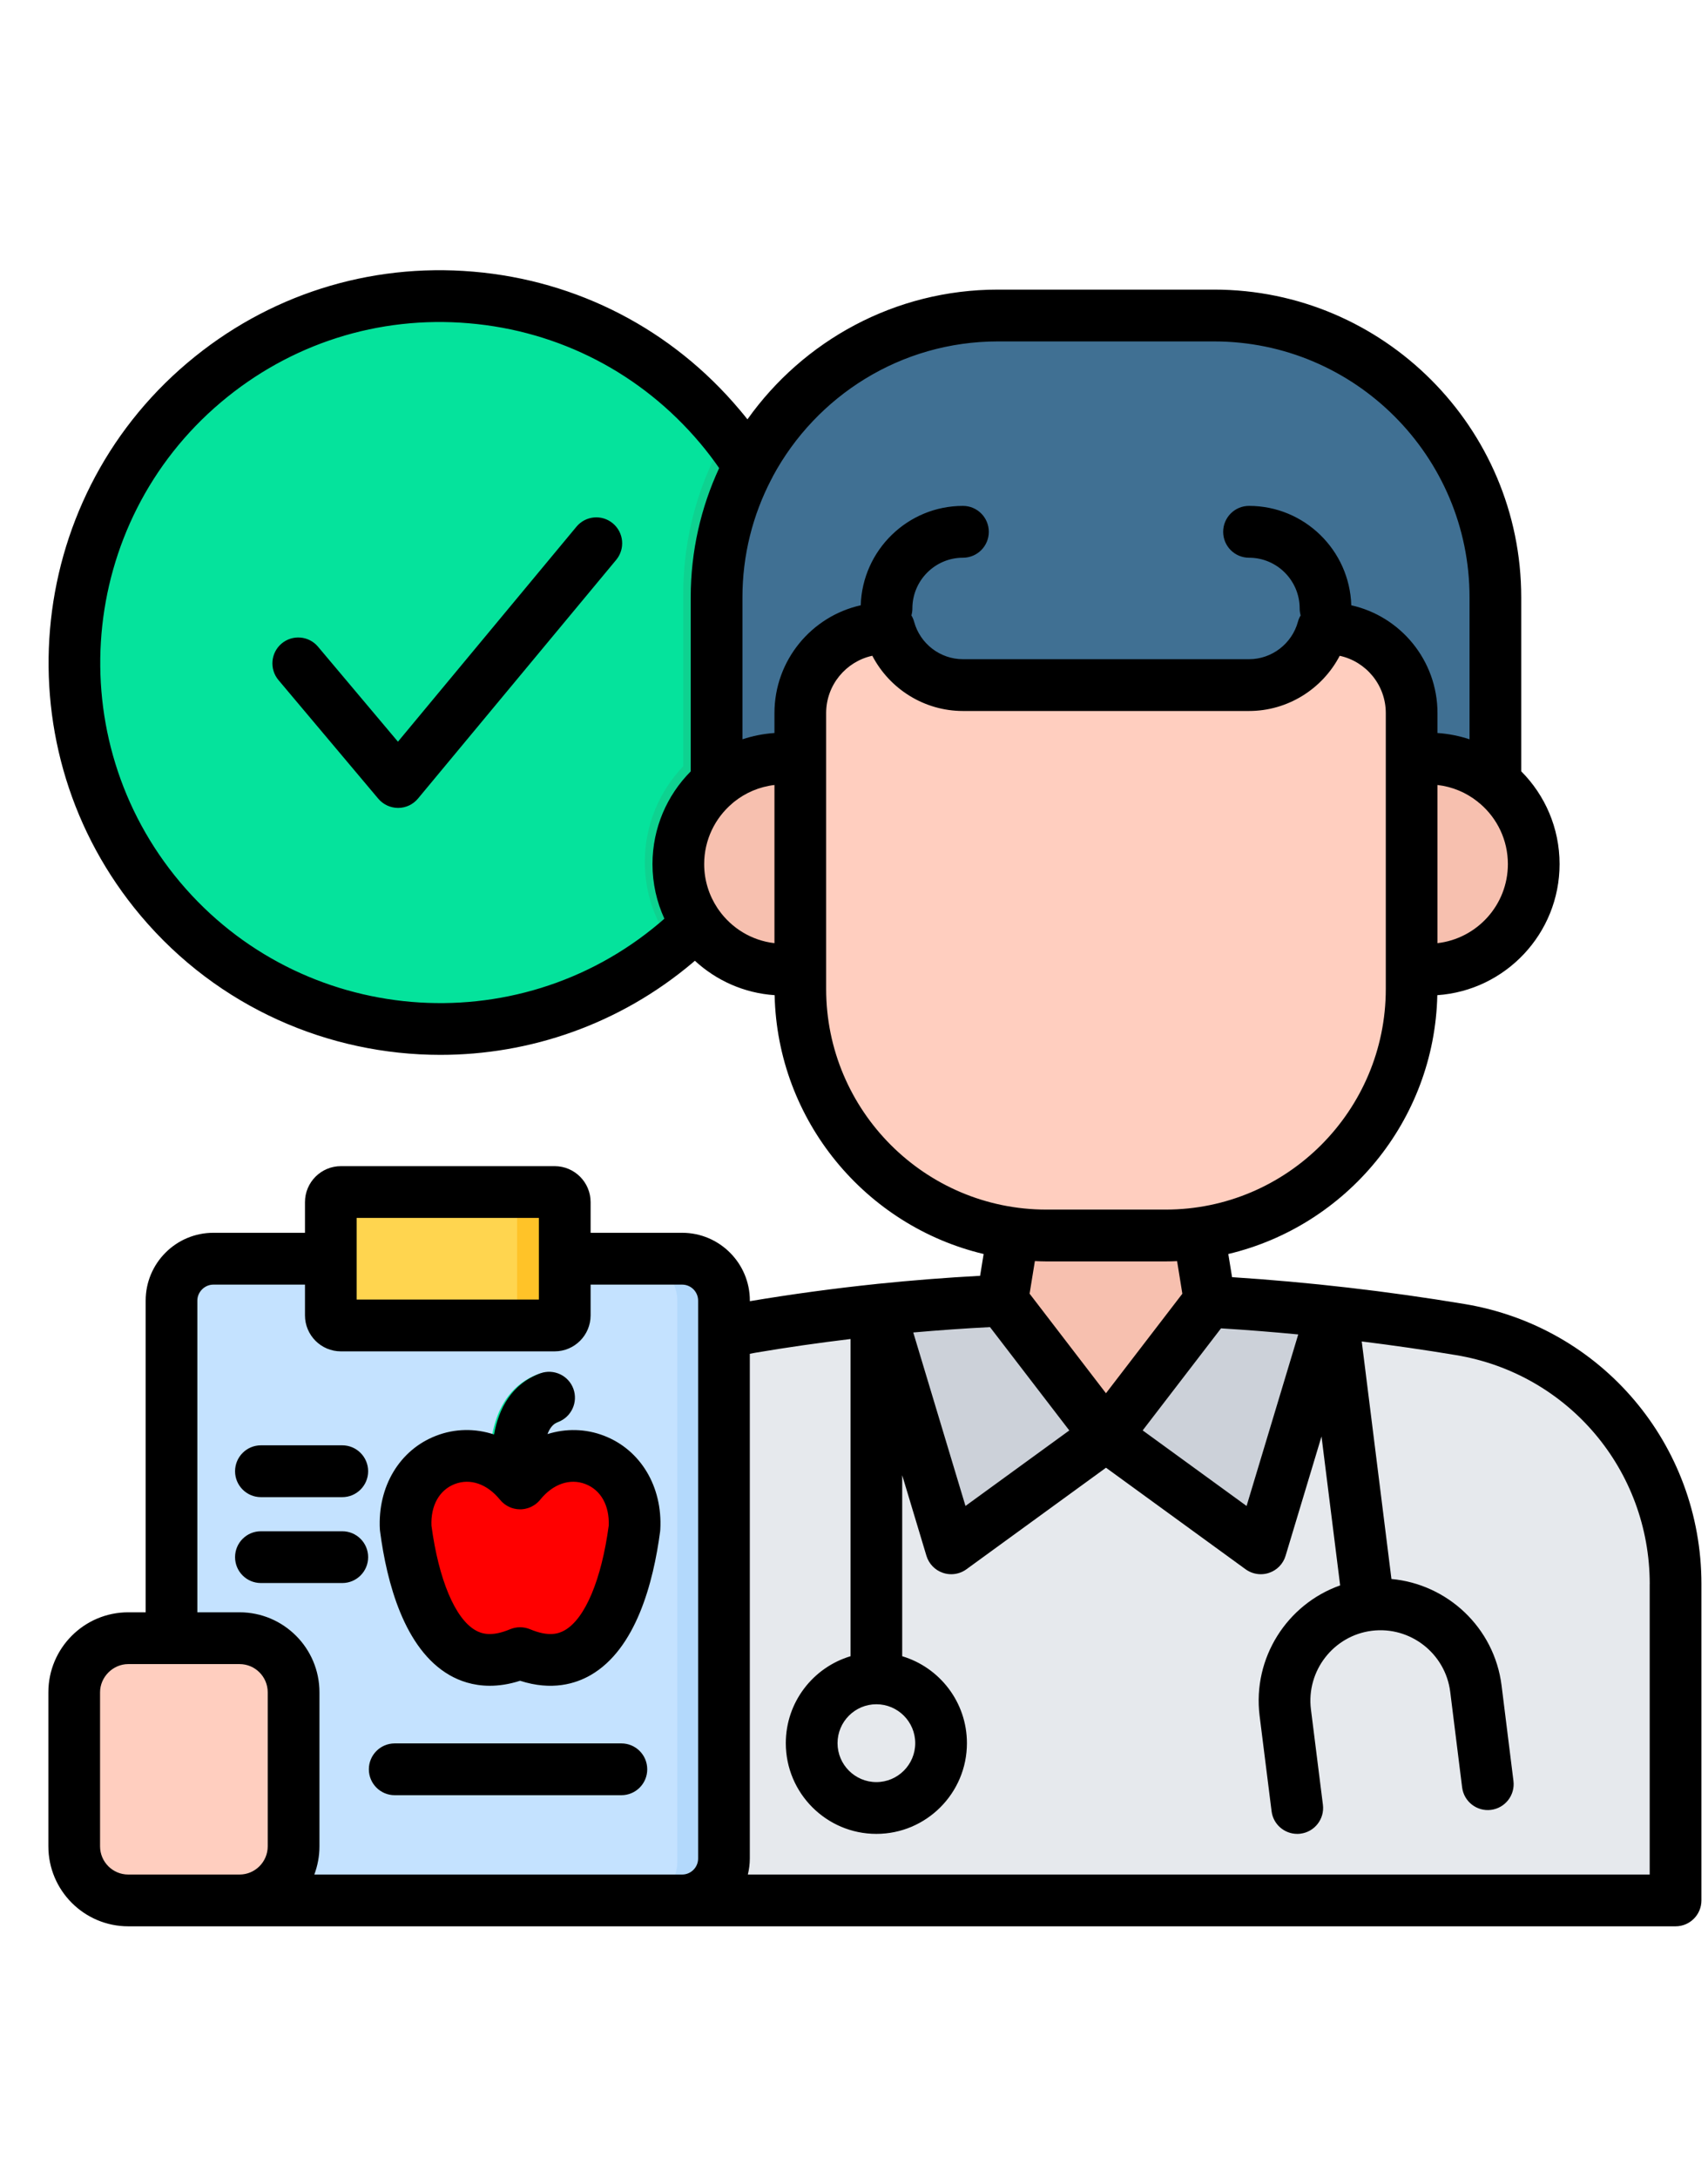 <svg xmlns="http://www.w3.org/2000/svg" xmlns:xlink="http://www.w3.org/1999/xlink" width="222" zoomAndPan="magnify" viewBox="0 0 166.5 212.25" height="283" preserveAspectRatio="xMidYMid meet"><defs><clipPath id="d29eccb367"><path d="M 4 26 L 165.957 26 L 165.957 187.711 L 4 187.711 Z M 4 26 "></path></clipPath></defs><g id="8921962dbf"><path style=" stroke:none;fill-rule:evenodd;fill:#05e39c;fill-opacity:1;" d="M 19.562 36.824 C 34.699 24.043 57.316 25.965 70.078 41.117 C 82.848 56.281 80.93 78.934 65.801 91.715 C 50.664 104.504 28.047 102.582 15.277 87.43 C 2.516 72.27 4.434 49.617 19.562 36.824 Z M 19.562 36.824 "></path><path style=" stroke:none;fill-rule:evenodd;fill:#f7c0af;fill-opacity:1;" d="M 99.742 114.547 L 116.117 114.547 L 119.238 133.855 L 108.324 141.598 L 96.621 133.855 Z M 99.742 114.547 "></path><path style=" stroke:none;fill-rule:evenodd;fill:#0ed290;fill-opacity:1;" d="M 65.477 91.984 C 63.828 89.746 62.859 86.988 62.859 84.008 C 62.859 80.395 64.285 77.102 66.605 74.676 L 66.605 57.879 C 66.605 52.148 68.195 46.777 70.938 42.18 C 82.75 57.312 80.578 79.219 65.801 91.715 C 65.691 91.805 65.586 91.895 65.477 91.984 Z M 65.477 91.984 "></path><path style=" stroke:none;fill-rule:evenodd;fill:#ffcebf;fill-opacity:1;" d="M 86.246 60.934 L 129.613 60.934 C 134.16 60.934 137.883 64.66 137.883 69.215 L 137.883 96.242 C 137.883 109.523 127.031 120.395 113.777 120.395 L 102.094 120.395 C 88.828 120.395 77.977 109.523 77.977 96.242 L 77.977 69.215 C 77.977 64.66 81.699 60.934 86.246 60.934 Z M 86.246 60.934 "></path><path style=" stroke:none;fill-rule:evenodd;fill:#407093;fill-opacity:1;" d="M 129.176 60.934 C 128.305 64.113 125.391 66.477 121.949 66.477 L 93.914 66.477 C 90.469 66.477 87.555 64.113 86.688 60.934 L 86.246 60.934 C 81.699 60.934 77.977 64.66 77.977 69.215 L 77.977 85.488 L 69.773 85.488 L 69.773 57.879 C 69.773 42.691 82.176 30.27 97.34 30.27 L 118.523 30.27 C 133.688 30.27 146.09 42.691 146.09 57.879 L 146.09 85.488 L 137.883 85.488 L 137.883 69.215 C 137.883 64.66 134.16 60.934 129.613 60.934 Z M 129.176 60.934 "></path><path style=" stroke:none;fill-rule:evenodd;fill:#f7c0af;fill-opacity:1;" d="M 139.523 73.668 L 137.883 73.668 L 137.883 94.344 L 139.523 94.344 C 145.199 94.344 149.848 89.691 149.848 84.008 C 149.848 78.32 145.199 73.668 139.523 73.668 Z M 77.977 73.668 L 76.336 73.668 C 70.66 73.668 66.023 78.32 66.023 84.008 C 66.023 89.691 70.66 94.344 76.336 94.344 L 77.977 94.344 Z M 77.977 73.668 "></path><path style=" stroke:none;fill-rule:evenodd;fill:#e6e9ed;fill-opacity:1;" d="M 163.746 185.531 L 52.117 185.531 L 52.117 154.289 C 52.117 141.852 60.914 131.43 73.164 129.367 C 81.379 127.984 89.582 127.129 97.77 126.77 L 107.93 140 L 118.012 126.879 C 126.234 127.316 134.449 128.242 142.656 129.609 C 154.922 131.648 163.746 142.074 163.746 154.531 Z M 163.746 185.531 "></path><path style=" stroke:none;fill-rule:evenodd;fill:#ccd1d9;fill-opacity:1;" d="M 107.93 140 L 97.77 126.77 C 93.762 126.949 89.742 127.238 85.727 127.66 L 92.766 151.039 Z M 107.93 140 "></path><path style=" stroke:none;fill-rule:evenodd;fill:#ccd1d9;fill-opacity:1;" d="M 130.082 127.867 L 123.105 151.039 L 107.93 140 L 118.012 126.879 C 122.039 127.094 126.055 127.426 130.082 127.867 Z M 130.082 127.867 "></path><path style=" stroke:none;fill-rule:evenodd;fill:#c4e2ff;fill-opacity:1;" d="M 66.402 185.531 L 20.457 185.531 C 18.207 185.531 16.359 183.68 16.359 181.426 L 16.359 126.77 C 16.359 124.516 18.207 122.664 20.457 122.664 L 66.402 122.664 C 68.66 122.664 70.5 124.516 70.5 126.77 L 70.5 181.426 C 70.5 183.68 68.66 185.531 66.402 185.531 Z M 66.402 185.531 "></path><path style=" stroke:none;fill-rule:evenodd;fill:#ffd54f;fill-opacity:1;" d="M 53.91 129.203 L 32.961 129.203 C 32.414 129.203 31.973 128.754 31.973 128.215 L 31.973 117.113 C 31.973 116.574 32.414 116.125 32.961 116.125 L 53.91 116.125 C 54.445 116.125 54.895 116.574 54.895 117.113 L 54.895 128.215 C 54.895 128.754 54.445 129.203 53.91 129.203 Z M 53.91 129.203 "></path><path style=" stroke:none;fill-rule:evenodd;fill:#ffcebf;fill-opacity:1;" d="M 23.031 185.531 L 12.117 185.531 C 9.215 185.531 6.828 183.141 6.828 180.23 L 6.828 165.141 C 6.828 162.23 9.215 159.84 12.117 159.84 L 23.031 159.84 C 25.945 159.84 28.324 162.23 28.324 165.141 L 28.324 180.23 C 28.324 183.141 25.949 185.531 23.031 185.531 Z M 23.031 185.531 "></path><path style=" stroke:none;fill-rule:nonzero;fill:#c4e2ff;fill-opacity:1;" d="M 50.516 147.211 C 49.332 147.211 48.277 146.379 48.039 145.172 C 47.379 141.832 47.574 135.703 52.492 133.902 C 53.809 133.422 55.258 134.098 55.738 135.414 C 56.215 136.727 55.543 138.18 54.23 138.66 C 52.477 139.305 52.82 143.254 53 144.195 C 53.262 145.566 52.367 146.895 51 147.164 C 50.836 147.195 50.676 147.211 50.516 147.211 Z M 50.516 147.211 "></path><path style=" stroke:none;fill-rule:evenodd;fill:#b3d9fc;fill-opacity:1;" d="M 66.402 185.531 L 61.926 185.531 C 64.176 185.531 66.023 183.68 66.023 181.426 L 66.023 126.77 C 66.023 124.516 64.176 122.664 61.926 122.664 L 66.402 122.664 C 68.66 122.664 70.5 124.516 70.5 126.77 L 70.5 181.426 C 70.5 183.68 68.66 185.531 66.402 185.531 Z M 66.402 185.531 "></path><path style=" stroke:none;fill-rule:evenodd;fill:#ffc328;fill-opacity:1;" d="M 53.91 129.203 L 49.426 129.203 C 49.973 129.203 50.41 128.754 50.41 128.215 L 50.41 117.113 C 50.41 116.574 49.973 116.125 49.426 116.125 L 53.91 116.125 C 54.445 116.125 54.895 116.574 54.895 117.113 L 54.895 128.215 C 54.895 128.754 54.445 129.203 53.91 129.203 Z M 53.91 129.203 "></path><path style=" stroke:none;fill-rule:nonzero;fill:#05e39c;fill-opacity:1;" d="M 50.516 147.211 C 49.332 147.211 48.277 146.379 48.039 145.172 C 47.379 141.832 47.574 135.703 52.492 133.902 C 53.809 133.422 55.258 134.098 55.738 135.414 C 56.215 136.727 55.543 138.18 54.23 138.66 C 52.477 139.305 52.82 143.254 53 144.195 C 53.262 145.566 52.367 146.895 51 147.164 C 50.836 147.195 50.676 147.211 50.516 147.211 Z M 50.516 147.211 "></path><path style=" stroke:none;fill-rule:evenodd;fill:#ff0000;fill-opacity:1;" d="M 50.52 161.305 C 42.789 164.547 40.109 155.133 39.309 149.035 C 38.941 142.301 46.297 139.469 50.52 144.68 C 54.742 139.469 62.098 142.301 61.73 149.035 C 60.93 155.137 58.238 164.547 50.52 161.305 Z M 50.52 161.305 "></path><g clip-rule="nonzero" clip-path="url(#d29eccb367)"><path style=" stroke:none;fill-rule:nonzero;fill:#000000;fill-opacity:1;" d="M 60.07 54.559 L 40.746 77.824 C 40.27 78.398 39.562 78.734 38.816 78.734 C 38.812 78.734 38.809 78.734 38.809 78.734 C 38.066 78.734 37.359 78.406 36.879 77.84 L 27.148 66.277 C 26.25 65.211 26.387 63.617 27.449 62.719 C 28.516 61.82 30.105 61.957 31 63.023 L 38.793 72.281 L 56.195 51.328 C 57.082 50.258 58.672 50.109 59.742 51.004 C 60.812 51.895 60.957 53.484 60.07 54.559 Z M 165.859 154.375 L 165.859 185.203 C 165.859 186.598 164.73 187.727 163.34 187.727 L 12.5 187.727 C 8.207 187.727 4.715 184.23 4.715 179.93 L 4.715 164.918 C 4.715 160.621 8.207 157.125 12.5 157.125 L 14.199 157.125 L 14.199 126.75 C 14.199 123.105 17.156 120.141 20.797 120.141 L 29.73 120.141 L 29.73 117.152 C 29.73 115.219 31.301 113.645 33.23 113.645 L 54.07 113.645 C 56.004 113.645 57.574 115.219 57.574 117.152 L 57.574 120.141 L 66.5 120.141 C 70.137 120.141 73.098 123.105 73.098 126.75 L 73.098 126.805 C 77.152 126.125 81.262 125.566 85.398 125.133 C 85.457 125.125 85.52 125.117 85.578 125.113 C 88.891 124.773 92.215 124.512 95.543 124.332 L 95.887 122.207 C 84.402 119.477 75.789 109.246 75.512 96.984 C 72.523 96.781 69.816 95.547 67.738 93.629 C 67.668 93.688 67.602 93.75 67.531 93.809 C 60.379 99.848 51.629 102.801 42.934 102.801 C 32.059 102.801 21.258 98.191 13.715 89.238 C 0.141 73.117 2.191 48.941 18.277 35.352 C 26.074 28.762 35.969 25.609 46.129 26.473 C 56.293 27.336 65.508 32.109 72.082 39.914 C 72.348 40.223 72.605 40.543 72.863 40.867 C 78.297 33.223 87.215 28.223 97.277 28.223 L 118.348 28.223 C 134.859 28.223 148.293 41.676 148.293 58.215 L 148.293 75.168 C 150.602 77.484 152.031 80.684 152.031 84.207 C 152.031 90.977 146.762 96.531 140.113 96.984 C 139.84 109.25 131.227 119.48 119.738 122.207 L 120.105 124.465 C 127.602 124.949 135.215 125.824 142.77 127.082 C 156.148 129.305 165.859 140.785 165.859 154.375 Z M 81.645 169.879 C 81.645 171.969 83.344 173.672 85.43 173.672 C 87.52 173.672 89.219 171.969 89.219 169.879 C 89.219 167.789 87.52 166.086 85.43 166.086 C 83.34 166.086 81.645 167.789 81.645 169.879 Z M 89.027 129.855 L 94.117 146.762 L 104.238 139.402 L 96.508 129.332 C 94.012 129.457 91.516 129.637 89.027 129.855 Z M 111.391 139.398 L 121.52 146.762 L 126.555 130.047 C 124.035 129.805 121.523 129.605 119.027 129.453 Z M 146.992 84.207 C 146.992 81.863 145.949 79.762 144.305 78.34 C 144.211 78.273 144.125 78.199 144.039 78.121 C 142.938 77.246 141.598 76.668 140.129 76.5 L 140.129 91.914 C 143.984 91.473 146.992 88.188 146.992 84.207 Z M 75.344 46.414 C 75.297 46.527 75.238 46.637 75.176 46.742 C 73.391 50.18 72.375 54.078 72.375 58.215 L 72.375 72.047 C 73.367 71.719 74.414 71.508 75.496 71.434 L 75.496 69.492 C 75.496 64.359 79.102 60.059 83.906 58.988 C 84.07 53.621 88.477 49.301 93.871 49.301 C 95.262 49.301 96.391 50.434 96.391 51.828 C 96.391 53.223 95.262 54.352 93.871 54.352 C 91.152 54.352 88.941 56.57 88.941 59.297 C 88.941 59.531 88.906 59.754 88.848 59.973 C 88.957 60.16 89.051 60.367 89.109 60.59 C 89.695 62.738 91.652 64.242 93.871 64.242 L 121.758 64.242 C 123.977 64.242 125.938 62.738 126.527 60.59 C 126.586 60.367 126.676 60.16 126.789 59.973 C 126.73 59.758 126.695 59.531 126.695 59.297 C 126.695 56.57 124.48 54.352 121.758 54.352 C 120.363 54.352 119.238 53.223 119.238 51.828 C 119.238 50.434 120.363 49.301 121.758 49.301 C 127.156 49.301 131.562 53.621 131.727 58.988 C 136.527 60.059 140.129 64.359 140.129 69.492 L 140.129 71.434 C 141.215 71.508 142.258 71.719 143.254 72.047 L 143.254 58.215 C 143.254 44.461 132.082 33.273 118.348 33.273 L 97.277 33.273 C 87.805 33.273 79.555 38.598 75.344 46.414 Z M 64.277 89.953 C 64.438 89.816 64.602 89.676 64.766 89.531 C 64.023 87.906 63.605 86.105 63.605 84.207 C 63.605 80.688 65.031 77.492 67.332 75.176 L 67.332 58.215 C 67.332 53.719 68.328 49.449 70.105 45.617 C 69.508 44.758 68.891 43.949 68.238 43.176 C 62.523 36.395 54.523 32.25 45.703 31.504 C 36.883 30.75 28.297 33.492 21.527 39.211 C 7.562 51.008 5.785 71.992 17.566 85.984 C 29.352 99.969 50.305 101.75 64.277 89.953 Z M 75.496 91.914 L 75.496 76.5 C 74.016 76.672 72.656 77.262 71.551 78.152 C 71.492 78.207 71.43 78.258 71.367 78.309 C 69.703 79.73 68.645 81.848 68.645 84.207 C 68.645 85.785 69.117 87.254 69.93 88.484 C 69.984 88.555 70.035 88.625 70.078 88.699 C 71.32 90.449 73.266 91.66 75.496 91.914 Z M 102.004 117.879 L 113.629 117.879 C 125.465 117.879 135.09 108.234 135.09 96.379 L 135.09 69.492 C 135.09 66.754 133.164 64.465 130.598 63.91 C 128.902 67.156 125.52 69.289 121.758 69.289 L 93.871 69.289 C 90.113 69.289 86.73 67.156 85.035 63.906 C 82.469 64.465 80.535 66.754 80.535 69.492 L 80.535 96.379 C 80.535 108.234 90.168 117.879 102.004 117.879 Z M 100.883 122.898 L 100.367 126.074 L 107.812 135.777 L 115.258 126.078 L 114.746 122.902 C 114.375 122.918 114.004 122.93 113.629 122.93 L 102.004 122.93 C 101.629 122.93 101.254 122.914 100.883 122.898 Z M 34.77 126.645 L 52.531 126.645 L 52.531 118.691 L 34.77 118.691 Z M 23.355 182.68 C 24.867 182.68 26.098 181.445 26.098 179.93 L 26.098 164.918 C 26.098 163.406 24.867 162.172 23.355 162.172 L 12.5 162.172 C 11.012 162.172 9.754 163.43 9.754 164.918 L 9.754 179.93 C 9.754 181.445 10.984 182.68 12.5 182.68 Z M 66.5 182.68 C 67.355 182.68 68.055 181.98 68.055 181.121 L 68.055 126.75 C 68.055 125.891 67.355 125.191 66.5 125.191 L 57.574 125.191 L 57.574 128.188 C 57.574 130.121 56.004 131.695 54.07 131.695 L 33.23 131.695 C 31.301 131.695 29.73 130.121 29.73 128.188 L 29.73 125.191 L 20.797 125.191 C 19.953 125.191 19.238 125.902 19.238 126.75 L 19.238 157.125 L 23.355 157.125 C 27.648 157.125 31.141 160.621 31.141 164.918 L 31.141 179.93 C 31.141 180.898 30.961 181.824 30.641 182.68 Z M 160.82 154.375 C 160.82 143.266 152.879 133.879 141.945 132.062 C 138.883 131.551 135.816 131.109 132.746 130.73 L 135.641 153.879 C 141.086 154.375 145.664 158.605 146.375 164.246 L 147.535 173.559 C 147.707 174.945 146.727 176.203 145.344 176.379 C 143.965 176.551 142.703 175.57 142.531 174.184 L 141.371 164.875 C 140.902 161.133 137.473 158.461 133.727 158.926 C 129.992 159.398 127.328 162.832 127.793 166.586 L 128.961 175.883 C 129.133 177.266 128.152 178.527 126.773 178.699 C 126.668 178.715 126.562 178.719 126.457 178.719 C 125.203 178.719 124.117 177.789 123.957 176.512 L 122.789 167.211 C 122.09 161.555 125.484 156.32 130.641 154.504 L 128.824 139.988 L 125.32 151.621 C 125.086 152.402 124.484 153.023 123.711 153.281 C 123.449 153.371 123.18 153.414 122.906 153.414 C 122.383 153.414 121.863 153.25 121.426 152.934 L 107.816 143.035 L 94.207 152.934 C 93.773 153.25 93.254 153.414 92.727 153.414 C 92.457 153.414 92.184 153.371 91.922 153.281 C 91.148 153.023 90.551 152.402 90.312 151.621 L 87.949 143.766 L 87.949 161.406 C 91.594 162.496 94.258 165.879 94.258 169.879 C 94.258 174.754 90.297 178.719 85.43 178.719 C 80.562 178.719 76.602 174.754 76.602 169.879 C 76.602 165.879 79.266 162.496 82.91 161.406 L 82.91 130.492 C 79.797 130.867 76.703 131.309 73.645 131.828 C 73.461 131.859 73.277 131.898 73.094 131.934 L 73.094 181.117 C 73.094 181.656 73.023 182.176 72.902 182.68 L 160.816 182.68 L 160.816 154.375 Z M 64.367 149.047 C 64.363 149.109 64.359 149.172 64.352 149.234 C 63.695 154.227 61.992 160.707 57.57 163.25 C 56.121 164.082 53.801 164.801 50.699 163.797 C 49.621 164.145 48.633 164.285 47.746 164.285 C 46.086 164.285 44.773 163.793 43.828 163.25 C 39.41 160.707 37.703 154.227 37.051 149.234 C 37.043 149.172 37.035 149.109 37.031 149.047 C 36.805 144.875 38.953 141.293 42.508 139.922 C 44.359 139.203 46.328 139.191 48.16 139.797 C 48.609 137.289 49.871 134.863 52.664 133.84 C 53.969 133.363 55.418 134.035 55.895 135.344 C 56.371 136.652 55.699 138.105 54.395 138.582 C 53.902 138.762 53.582 139.199 53.371 139.758 C 55.164 139.195 57.082 139.223 58.891 139.922 C 62.445 141.293 64.594 144.875 64.367 149.047 Z M 57.074 144.629 C 55.559 144.043 53.906 144.613 52.656 146.156 C 52.656 146.156 52.652 146.16 52.652 146.16 C 52.598 146.23 52.539 146.293 52.473 146.355 C 52.457 146.371 52.441 146.387 52.426 146.402 C 52.375 146.449 52.328 146.492 52.273 146.535 C 52.254 146.551 52.23 146.566 52.207 146.586 C 52.16 146.621 52.109 146.656 52.059 146.688 C 52.031 146.707 52.008 146.719 51.98 146.734 C 51.93 146.766 51.879 146.793 51.828 146.82 C 51.797 146.836 51.77 146.848 51.742 146.863 C 51.691 146.883 51.641 146.906 51.586 146.926 C 51.555 146.938 51.52 146.949 51.488 146.961 C 51.438 146.977 51.387 146.992 51.336 147.004 C 51.301 147.016 51.262 147.023 51.223 147.031 C 51.211 147.035 51.199 147.039 51.188 147.043 C 51.145 147.051 51.098 147.055 51.055 147.062 C 51.023 147.066 50.996 147.07 50.965 147.074 C 50.875 147.086 50.785 147.09 50.695 147.09 C 50.609 147.09 50.52 147.082 50.434 147.074 C 50.418 147.074 50.402 147.07 50.387 147.07 C 50.316 147.059 50.242 147.047 50.172 147.031 C 50.152 147.027 50.137 147.023 50.117 147.02 C 50.043 147.004 49.969 146.98 49.895 146.957 C 49.887 146.953 49.875 146.949 49.867 146.949 C 49.785 146.918 49.707 146.887 49.629 146.848 C 49.613 146.844 49.598 146.832 49.582 146.824 C 49.523 146.797 49.465 146.766 49.406 146.73 C 49.383 146.715 49.363 146.703 49.34 146.688 C 49.285 146.652 49.234 146.617 49.18 146.578 C 49.164 146.566 49.148 146.555 49.133 146.539 C 49.066 146.488 49 146.43 48.938 146.371 C 48.934 146.363 48.926 146.355 48.918 146.348 C 48.863 146.293 48.812 146.238 48.762 146.176 C 48.758 146.168 48.75 146.164 48.742 146.156 C 47.492 144.613 45.84 144.043 44.324 144.629 C 42.824 145.211 41.98 146.723 42.059 148.68 C 42.762 153.926 44.359 157.734 46.34 158.871 C 46.914 159.203 47.887 159.551 49.723 158.777 C 50.035 158.648 50.367 158.582 50.699 158.582 C 51.031 158.582 51.363 158.648 51.676 158.777 C 53.512 159.551 54.488 159.203 55.059 158.871 C 57.043 157.734 58.637 153.926 59.34 148.68 C 59.418 146.723 58.578 145.211 57.074 144.629 Z M 33.367 140.852 L 25.434 140.852 C 24.043 140.852 22.914 141.984 22.914 143.379 C 22.914 144.77 24.043 145.902 25.434 145.902 L 33.367 145.902 C 34.758 145.902 35.887 144.77 35.887 143.379 C 35.887 141.984 34.758 140.852 33.367 140.852 Z M 33.367 149.227 L 25.434 149.227 C 24.043 149.227 22.914 150.355 22.914 151.75 C 22.914 153.145 24.043 154.273 25.434 154.273 L 33.367 154.273 C 34.758 154.273 35.887 153.145 35.887 151.75 C 35.887 150.355 34.758 149.227 33.367 149.227 Z M 60.574 169.902 L 38.477 169.902 C 37.086 169.902 35.957 171.031 35.957 172.426 C 35.957 173.82 37.086 174.949 38.477 174.949 L 60.574 174.949 C 61.969 174.949 63.094 173.82 63.094 172.426 C 63.094 171.031 61.969 169.902 60.574 169.902 Z M 60.574 169.902 "></path></g></g></svg>